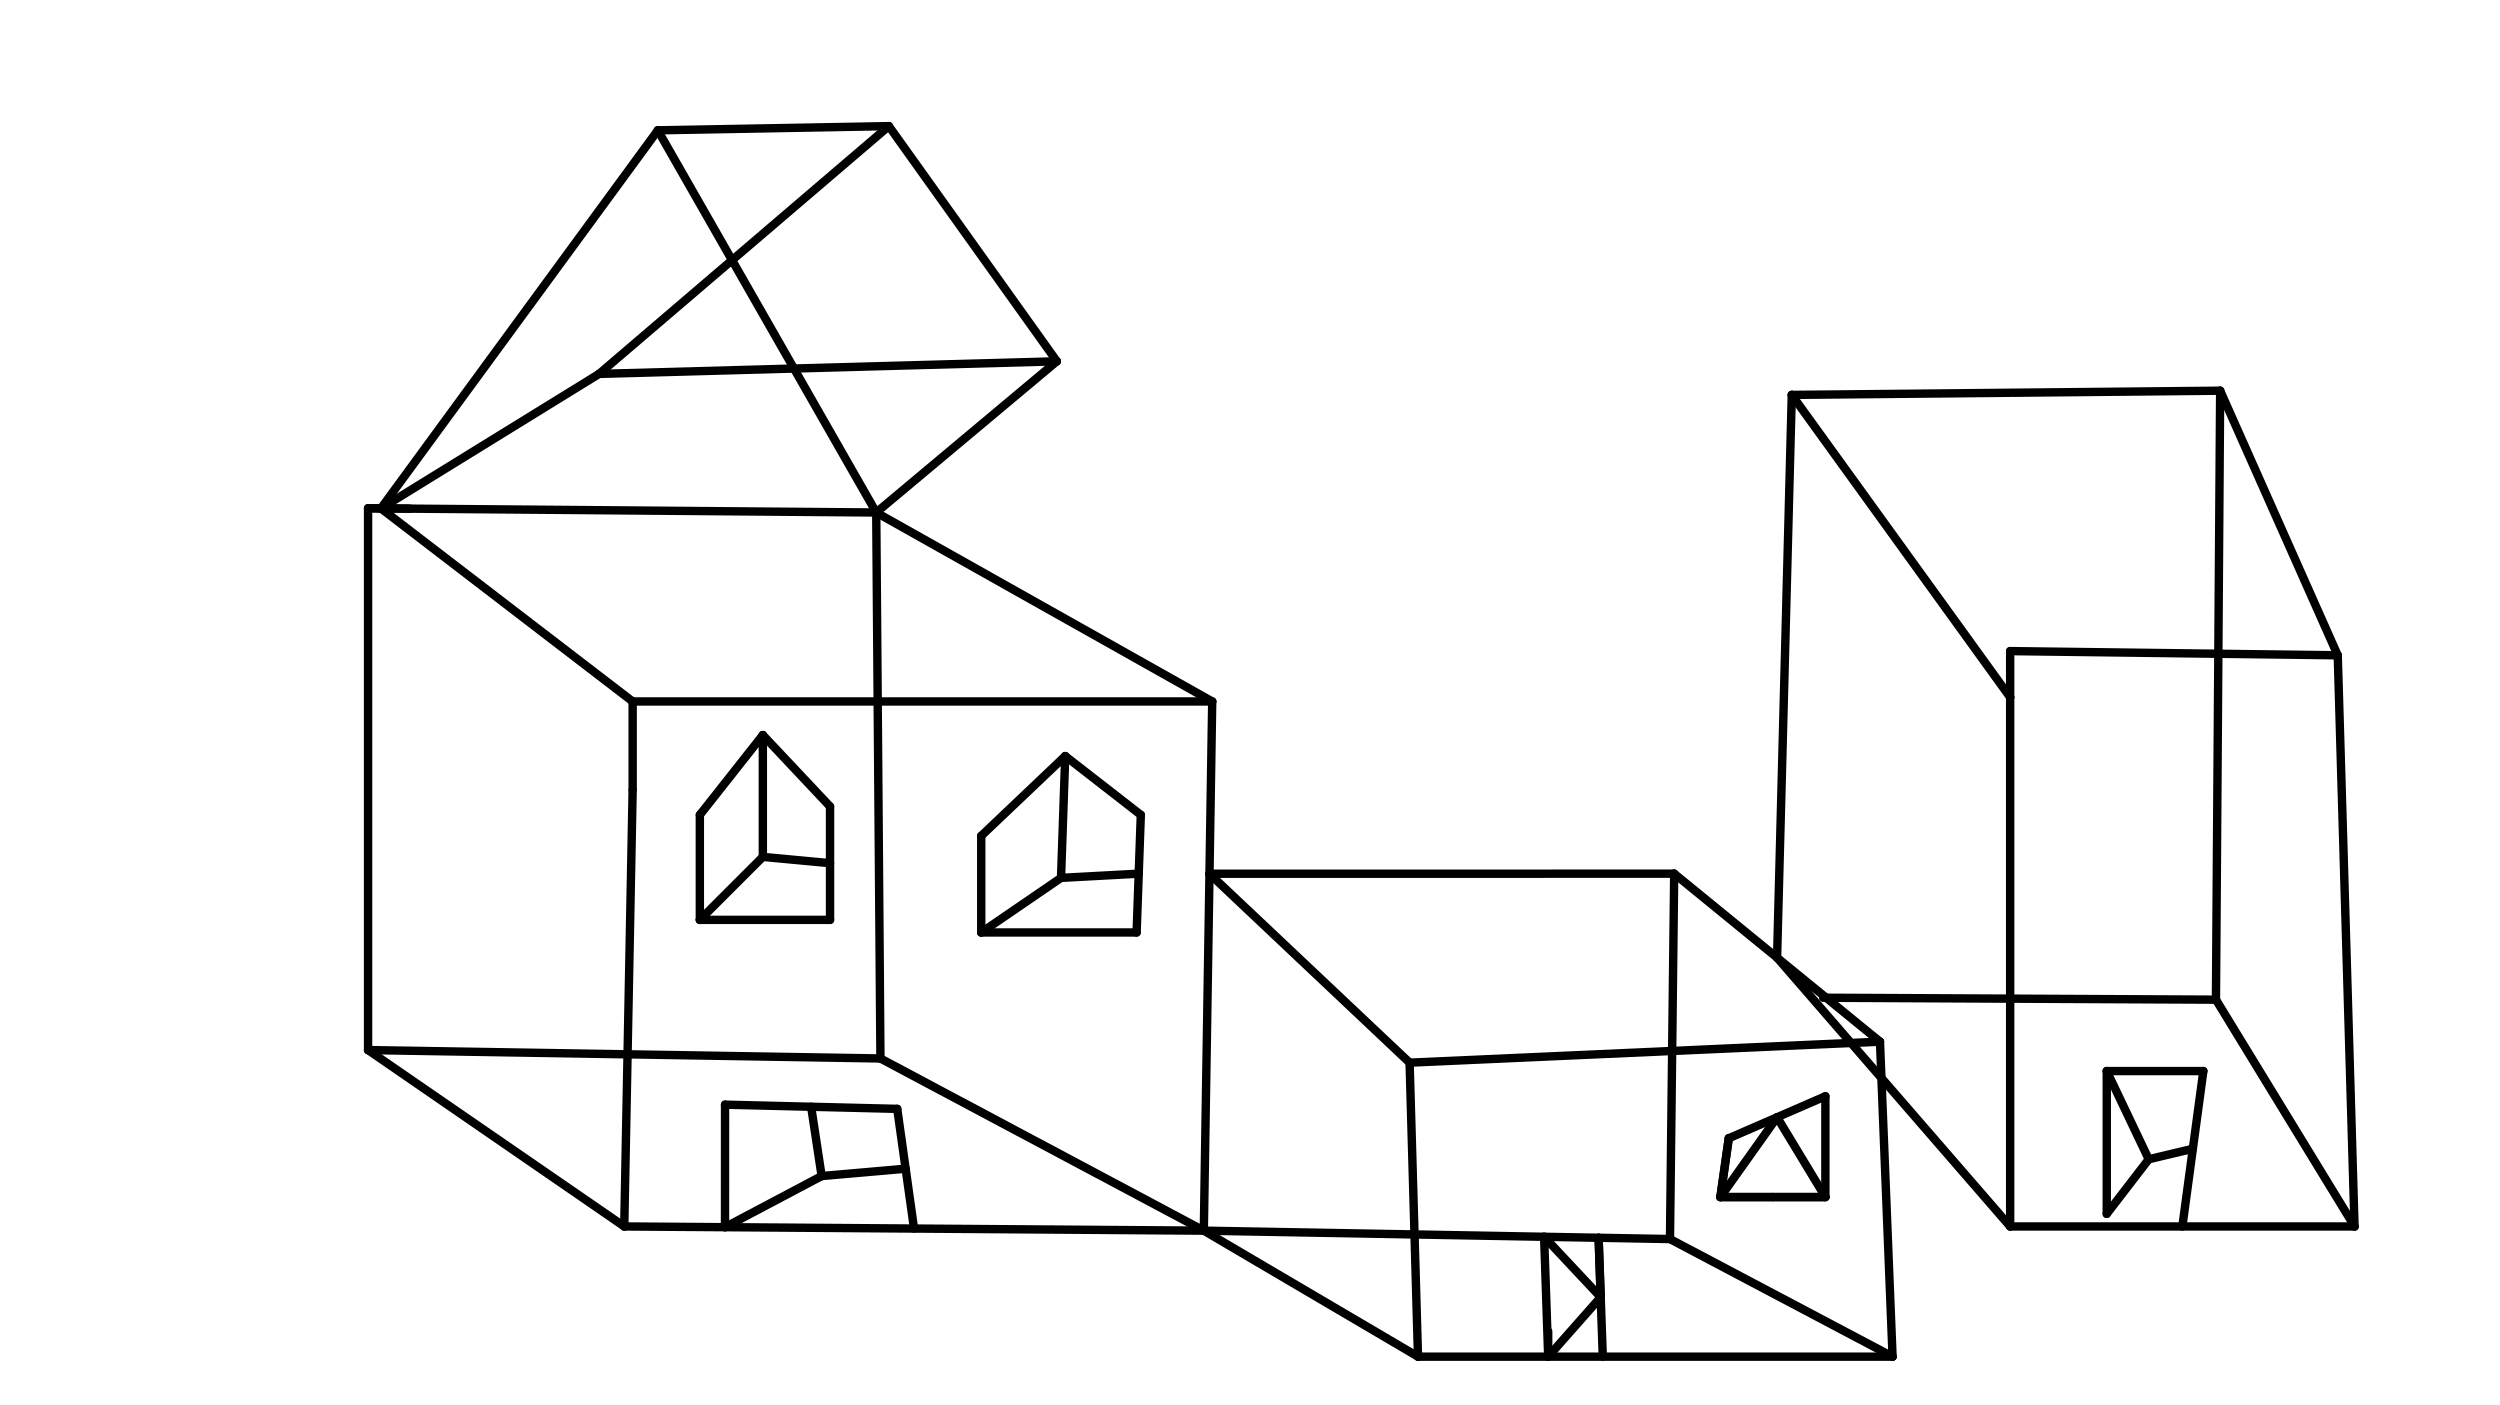 <svg xmlns="http://www.w3.org/2000/svg" class="svg--1it" height="100%" preserveAspectRatio="xMidYMid meet" viewBox="0 0 595.276 334.488" width="100%"><defs><marker id="marker-arrow" markerHeight="16" markerUnits="userSpaceOnUse" markerWidth="24" orient="auto-start-reverse" refX="24" refY="4" viewBox="0 0 24 8"><path d="M 0 0 L 24 4 L 0 8 z" stroke="inherit"></path></marker></defs><g class="aux-layer--1FB"></g><g class="main-layer--3Vd"><g class="element--2qn"><line stroke="#000000" stroke-dasharray="none" stroke-linecap="round" stroke-width="2" x1="87.641" x2="87.641" y1="250.031" y2="121.031"></line></g><g class="element--2qn"><line stroke="#000000" stroke-dasharray="none" stroke-linecap="round" stroke-width="2" x1="87.641" x2="208.641" y1="121.031" y2="122.031"></line></g><g class="element--2qn"><line stroke="#000000" stroke-dasharray="none" stroke-linecap="round" stroke-width="2" x1="208.641" x2="209.641" y1="122.031" y2="252.031"></line></g><g class="element--2qn"><line stroke="#000000" stroke-dasharray="none" stroke-linecap="round" stroke-width="2" x1="209.641" x2="87.641" y1="252.031" y2="250.031"></line></g><g class="element--2qn"><line stroke="#000000" stroke-dasharray="none" stroke-linecap="round" stroke-width="2" x1="150.641" x2="148.641" y1="188.031" y2="292.031"></line></g><g class="element--2qn"><line stroke="#000000" stroke-dasharray="none" stroke-linecap="round" stroke-width="2" x1="148.641" x2="286.641" y1="292.031" y2="293.031"></line></g><g class="element--2qn"><line stroke="#000000" stroke-dasharray="none" stroke-linecap="round" stroke-width="2" x1="286.641" x2="288.641" y1="293.031" y2="167.031"></line></g><g class="element--2qn"><line stroke="#000000" stroke-dasharray="none" stroke-linecap="round" stroke-width="2" x1="288.641" x2="150.641" y1="167.031" y2="167.031"></line></g><g class="element--2qn"><line stroke="#000000" stroke-dasharray="none" stroke-linecap="round" stroke-width="2" x1="150.641" x2="150.641" y1="167.031" y2="188.031"></line></g><g class="element--2qn"><line stroke="#000000" stroke-dasharray="none" stroke-linecap="round" stroke-width="2" x1="97.648" x2="87.641" y1="121.114" y2="121.031"></line></g><g class="element--2qn"><line stroke="#000000" stroke-dasharray="none" stroke-linecap="round" stroke-width="2" x1="90.708" x2="150.641" y1="121.057" y2="167.031"></line></g><g class="element--2qn"><line stroke="#000000" stroke-dasharray="none" stroke-linecap="round" stroke-width="2" x1="87.641" x2="148.641" y1="250.031" y2="292.031"></line></g><g class="element--2qn"><line stroke="#000000" stroke-dasharray="none" stroke-linecap="round" stroke-width="2" x1="208.641" x2="288.641" y1="122.031" y2="167.031"></line></g><g class="element--2qn"><line stroke="#000000" stroke-dasharray="none" stroke-linecap="round" stroke-width="2" x1="209.641" x2="286.641" y1="252.031" y2="293.031"></line></g><g class="element--2qn"><line stroke="#000000" stroke-dasharray="none" stroke-linecap="round" stroke-width="2" x1="90.708" x2="156.641" y1="121.057" y2="31.031"></line></g><g class="element--2qn"><line stroke="#000000" stroke-dasharray="none" stroke-linecap="round" stroke-width="2" x1="156.641" x2="208.641" y1="31.031" y2="122.031"></line></g><g class="element--2qn"><line stroke="#000000" stroke-dasharray="none" stroke-linecap="round" stroke-width="2" x1="142.641" x2="211.641" y1="89.031" y2="30.031"></line></g><g class="element--2qn"><line stroke="#000000" stroke-dasharray="none" stroke-linecap="round" stroke-width="2" x1="211.641" x2="251.641" y1="30.031" y2="86.031"></line></g><g class="element--2qn"><line stroke="#000000" stroke-dasharray="none" stroke-linecap="round" stroke-width="2" x1="251.641" x2="142.641" y1="86.031" y2="89.031"></line></g><g class="element--2qn"><line stroke="#000000" stroke-dasharray="none" stroke-linecap="round" stroke-width="2" x1="142.641" x2="90.708" y1="89.031" y2="121.057"></line></g><g class="element--2qn"><line stroke="#000000" stroke-dasharray="none" stroke-linecap="round" stroke-width="2" x1="156.641" x2="211.641" y1="31.031" y2="30.031"></line></g><g class="element--2qn"><line stroke="#000000" stroke-dasharray="none" stroke-linecap="round" stroke-width="2" x1="208.641" x2="251.641" y1="122.031" y2="86.031"></line></g><g class="element--2qn"><line stroke="#000000" stroke-dasharray="none" stroke-linecap="round" stroke-width="2" x1="172.632" x2="172.641" y1="292.205" y2="263.031"></line></g><g class="element--2qn"><line stroke="#000000" stroke-dasharray="none" stroke-linecap="round" stroke-width="2" x1="172.641" x2="213.641" y1="263.031" y2="264.031"></line></g><g class="element--2qn"><line stroke="#000000" stroke-dasharray="none" stroke-linecap="round" stroke-width="2" x1="213.641" x2="217.641" y1="264.031" y2="292.531"></line></g><g class="element--2qn"><line stroke="#000000" stroke-dasharray="none" stroke-linecap="round" stroke-width="2" x1="172.632" x2="195.641" y1="292.205" y2="280.031"></line></g><g class="element--2qn"><line stroke="#000000" stroke-dasharray="none" stroke-linecap="round" stroke-width="2" x1="195.641" x2="215.641" y1="280.031" y2="278.281"></line></g><g class="element--2qn"><line stroke="#000000" stroke-dasharray="none" stroke-linecap="round" stroke-width="2" x1="195.641" x2="193.141" y1="280.031" y2="263.531"></line></g><g class="element--2qn"><line stroke="#000000" stroke-dasharray="none" stroke-linecap="round" stroke-width="2" x1="233.641" x2="233.641" y1="199.031" y2="222.031"></line></g><g class="element--2qn"><line stroke="#000000" stroke-dasharray="none" stroke-linecap="round" stroke-width="2" x1="233.641" x2="270.641" y1="222.031" y2="222.031"></line></g><g class="element--2qn"><line stroke="#000000" stroke-dasharray="none" stroke-linecap="round" stroke-width="2" x1="270.641" x2="271.641" y1="222.031" y2="194.031"></line></g><g class="element--2qn"><line stroke="#000000" stroke-dasharray="none" stroke-linecap="round" stroke-width="2" x1="271.641" x2="253.641" y1="194.031" y2="180.031"></line></g><g class="element--2qn"><line stroke="#000000" stroke-dasharray="none" stroke-linecap="round" stroke-width="2" x1="253.641" x2="233.641" y1="180.031" y2="199.031"></line></g><g class="element--2qn"><line stroke="#000000" stroke-dasharray="none" stroke-linecap="round" stroke-width="2" x1="233.641" x2="252.641" y1="222.031" y2="209.031"></line></g><g class="element--2qn"><line stroke="#000000" stroke-dasharray="none" stroke-linecap="round" stroke-width="2" x1="252.641" x2="271.141" y1="209.031" y2="208.031"></line></g><g class="element--2qn"><line stroke="#000000" stroke-dasharray="none" stroke-linecap="round" stroke-width="2" x1="252.641" x2="253.641" y1="209.031" y2="180.031"></line></g><g class="element--2qn"><line stroke="#000000" stroke-dasharray="none" stroke-linecap="round" stroke-width="2" x1="166.641" x2="166.641" y1="194.031" y2="219.031"></line></g><g class="element--2qn"><line stroke="#000000" stroke-dasharray="none" stroke-linecap="round" stroke-width="2" x1="166.641" x2="197.641" y1="219.031" y2="219.031"></line></g><g class="element--2qn"><line stroke="#000000" stroke-dasharray="none" stroke-linecap="round" stroke-width="2" x1="197.641" x2="197.641" y1="219.031" y2="192.031"></line></g><g class="element--2qn"><line stroke="#000000" stroke-dasharray="none" stroke-linecap="round" stroke-width="2" x1="197.641" x2="181.641" y1="192.031" y2="175.031"></line></g><g class="element--2qn"><line stroke="#000000" stroke-dasharray="none" stroke-linecap="round" stroke-width="2" x1="181.641" x2="166.641" y1="175.031" y2="194.031"></line></g><g class="element--2qn"><line stroke="#000000" stroke-dasharray="none" stroke-linecap="round" stroke-width="2" x1="166.641" x2="181.641" y1="219.031" y2="204.031"></line></g><g class="element--2qn"><line stroke="#000000" stroke-dasharray="none" stroke-linecap="round" stroke-width="2" x1="181.641" x2="197.641" y1="204.031" y2="205.531"></line></g><g class="element--2qn"><line stroke="#000000" stroke-dasharray="none" stroke-linecap="round" stroke-width="2" x1="181.641" x2="181.641" y1="204.031" y2="175.031"></line></g><g class="element--2qn"><line stroke="#000000" stroke-dasharray="none" stroke-linecap="round" stroke-width="2" x1="287.989" x2="398.641" y1="208.053" y2="208.031"></line></g><g class="element--2qn"><line stroke="#000000" stroke-dasharray="none" stroke-linecap="round" stroke-width="2" x1="398.641" x2="397.641" y1="208.031" y2="295.031"></line></g><g class="element--2qn"><line stroke="#000000" stroke-dasharray="none" stroke-linecap="round" stroke-width="2" x1="397.641" x2="286.641" y1="295.031" y2="293.031"></line></g><g class="element--2qn"><line stroke="#000000" stroke-dasharray="none" stroke-linecap="round" stroke-width="2" x1="335.641" x2="337.641" y1="253.031" y2="323.031"></line></g><g class="element--2qn"><line stroke="#000000" stroke-dasharray="none" stroke-linecap="round" stroke-width="2" x1="337.641" x2="450.641" y1="323.031" y2="323.031"></line></g><g class="element--2qn"><line stroke="#000000" stroke-dasharray="none" stroke-linecap="round" stroke-width="2" x1="450.641" x2="447.641" y1="323.031" y2="248.031"></line></g><g class="element--2qn"><line stroke="#000000" stroke-dasharray="none" stroke-linecap="round" stroke-width="2" x1="447.641" x2="335.641" y1="248.031" y2="253.031"></line></g><g class="element--2qn"><line stroke="#000000" stroke-dasharray="none" stroke-linecap="round" stroke-width="2" x1="287.989" x2="335.641" y1="208.053" y2="253.031"></line></g><g class="element--2qn"><line stroke="#000000" stroke-dasharray="none" stroke-linecap="round" stroke-width="2" x1="286.641" x2="337.641" y1="293.031" y2="323.031"></line></g><g class="element--2qn"><line stroke="#000000" stroke-dasharray="none" stroke-linecap="round" stroke-width="2" x1="398.641" x2="447.641" y1="208.031" y2="248.031"></line></g><g class="element--2qn"><line stroke="#000000" stroke-dasharray="none" stroke-linecap="round" stroke-width="2" x1="397.641" x2="450.641" y1="295.031" y2="323.031"></line></g><g class="element--2qn"><line stroke="#000000" stroke-dasharray="none" stroke-linecap="round" stroke-width="2" x1="423.141" x2="426.641" y1="228.031" y2="94.031"></line></g><g class="element--2qn"><line stroke="#000000" stroke-dasharray="none" stroke-linecap="round" stroke-width="2" x1="426.641" x2="528.641" y1="94.031" y2="93.031"></line></g><g class="element--2qn"><line stroke="#000000" stroke-dasharray="none" stroke-linecap="round" stroke-width="2" x1="528.641" x2="527.641" y1="93.031" y2="238.031"></line></g><g class="element--2qn"><line stroke="#000000" stroke-dasharray="none" stroke-linecap="round" stroke-width="2" x1="527.641" x2="434.115" y1="238.031" y2="237.57"></line></g><g class="element--2qn"><line stroke="#000000" stroke-dasharray="none" stroke-linecap="round" stroke-width="2" x1="478.641" x2="478.641" y1="166.031" y2="292.031"></line></g><g class="element--2qn"><line stroke="#000000" stroke-dasharray="none" stroke-linecap="round" stroke-width="2" x1="478.641" x2="560.641" y1="292.031" y2="292.031"></line></g><g class="element--2qn"><line stroke="#000000" stroke-dasharray="none" stroke-linecap="round" stroke-width="2" x1="560.641" x2="556.641" y1="292.031" y2="156.031"></line></g><g class="element--2qn"><line stroke="#000000" stroke-dasharray="none" stroke-linecap="round" stroke-width="2" x1="556.641" x2="478.641" y1="156.031" y2="155.031"></line></g><g class="element--2qn"><line stroke="#000000" stroke-dasharray="none" stroke-linecap="round" stroke-width="2" x1="478.641" x2="478.641" y1="155.031" y2="166.031"></line></g><g class="element--2qn"><line stroke="#000000" stroke-dasharray="none" stroke-linecap="round" stroke-width="2" x1="426.641" x2="478.641" y1="94.031" y2="166.031"></line></g><g class="element--2qn"><line stroke="#000000" stroke-dasharray="none" stroke-linecap="round" stroke-width="2" x1="423.141" x2="478.641" y1="228.031" y2="292.031"></line></g><g class="element--2qn"><line stroke="#000000" stroke-dasharray="none" stroke-linecap="round" stroke-width="2" x1="527.641" x2="560.641" y1="238.031" y2="292.031"></line></g><g class="element--2qn"><line stroke="#000000" stroke-dasharray="none" stroke-linecap="round" stroke-width="2" x1="528.641" x2="556.641" y1="93.031" y2="156.031"></line></g><g class="element--2qn"><line stroke="#000000" stroke-dasharray="none" stroke-linecap="round" stroke-width="2" x1="501.641" x2="501.641" y1="255.031" y2="289.031"></line></g><g class="element--2qn"><line stroke="#000000" stroke-dasharray="none" stroke-linecap="round" stroke-width="2" x1="501.641" x2="524.641" y1="255.031" y2="255.031"></line></g><g class="element--2qn"><line stroke="#000000" stroke-dasharray="none" stroke-linecap="round" stroke-width="2" x1="524.641" x2="519.641" y1="255.031" y2="292.031"></line></g><g class="element--2qn"><line stroke="#000000" stroke-dasharray="none" stroke-linecap="round" stroke-width="2" x1="501.641" x2="511.641" y1="289.031" y2="276.031"></line></g><g class="element--2qn"><line stroke="#000000" stroke-dasharray="none" stroke-linecap="round" stroke-width="2" x1="511.641" x2="522.141" y1="276.031" y2="273.531"></line></g><g class="element--2qn"><line stroke="#000000" stroke-dasharray="none" stroke-linecap="round" stroke-width="2" x1="511.641" x2="501.641" y1="276.031" y2="255.031"></line></g><g class="element--2qn"><line stroke="#000000" stroke-dasharray="none" stroke-linecap="round" stroke-width="2" x1="368.641" x2="368.641" y1="317.031" y2="323.031"></line></g><g class="element--2qn"><line stroke="#000000" stroke-dasharray="none" stroke-linecap="round" stroke-width="2" x1="368.641" x2="367.669" y1="323.031" y2="294.495"></line></g><g class="element--2qn"><line stroke="#000000" stroke-dasharray="none" stroke-linecap="round" stroke-width="2" x1="380.646" x2="381.641" y1="294.725" y2="323.03"></line></g><g class="element--2qn"><line stroke="#000000" stroke-dasharray="none" stroke-linecap="round" stroke-width="2" x1="368.641" x2="381.143" y1="323.031" y2="308.878"></line></g><g class="element--2qn"><line stroke="#000000" stroke-dasharray="none" stroke-linecap="round" stroke-width="2" x1="381.143" x2="380.646" y1="308.878" y2="294.725"></line></g><g class="element--2qn"><line stroke="#000000" stroke-dasharray="none" stroke-linecap="round" stroke-width="2" x1="381.143" x2="367.669" y1="308.878" y2="294.495"></line></g><g class="element--2qn"><line stroke="#000000" stroke-dasharray="none" stroke-linecap="round" stroke-width="2" x1="411.641" x2="409.641" y1="271.031" y2="285.031"></line></g><g class="element--2qn"><line stroke="#000000" stroke-dasharray="none" stroke-linecap="round" stroke-width="2" x1="409.641" x2="434.641" y1="285.031" y2="285.031"></line></g><g class="element--2qn"><line stroke="#000000" stroke-dasharray="none" stroke-linecap="round" stroke-width="2" x1="434.641" x2="434.641" y1="285.031" y2="261.031"></line></g><g class="element--2qn"><line stroke="#000000" stroke-dasharray="none" stroke-linecap="round" stroke-width="2" x1="434.641" x2="411.641" y1="261.031" y2="271.031"></line></g><g class="element--2qn"><line stroke="#000000" stroke-dasharray="none" stroke-linecap="round" stroke-width="2" x1="409.641" x2="411.641" y1="285.031" y2="271.031"></line></g><g class="element--2qn"><line stroke="#000000" stroke-dasharray="none" stroke-linecap="round" stroke-width="2" x1="409.641" x2="422.141" y1="285.031" y2="285.031"></line></g><g class="element--2qn"><line stroke="#000000" stroke-dasharray="none" stroke-linecap="round" stroke-width="2" x1="434.641" x2="422.141" y1="285.031" y2="285.031"></line></g><g class="element--2qn"><line stroke="#000000" stroke-dasharray="none" stroke-linecap="round" stroke-width="2" x1="434.641" x2="423.141" y1="285.031" y2="266.031"></line></g><g class="element--2qn"><line stroke="#000000" stroke-dasharray="none" stroke-linecap="round" stroke-width="2" x1="423.141" x2="409.641" y1="266.031" y2="285.031"></line></g></g><g class="snaps-layer--2PT"></g><g class="temp-layer--rAP"></g></svg>